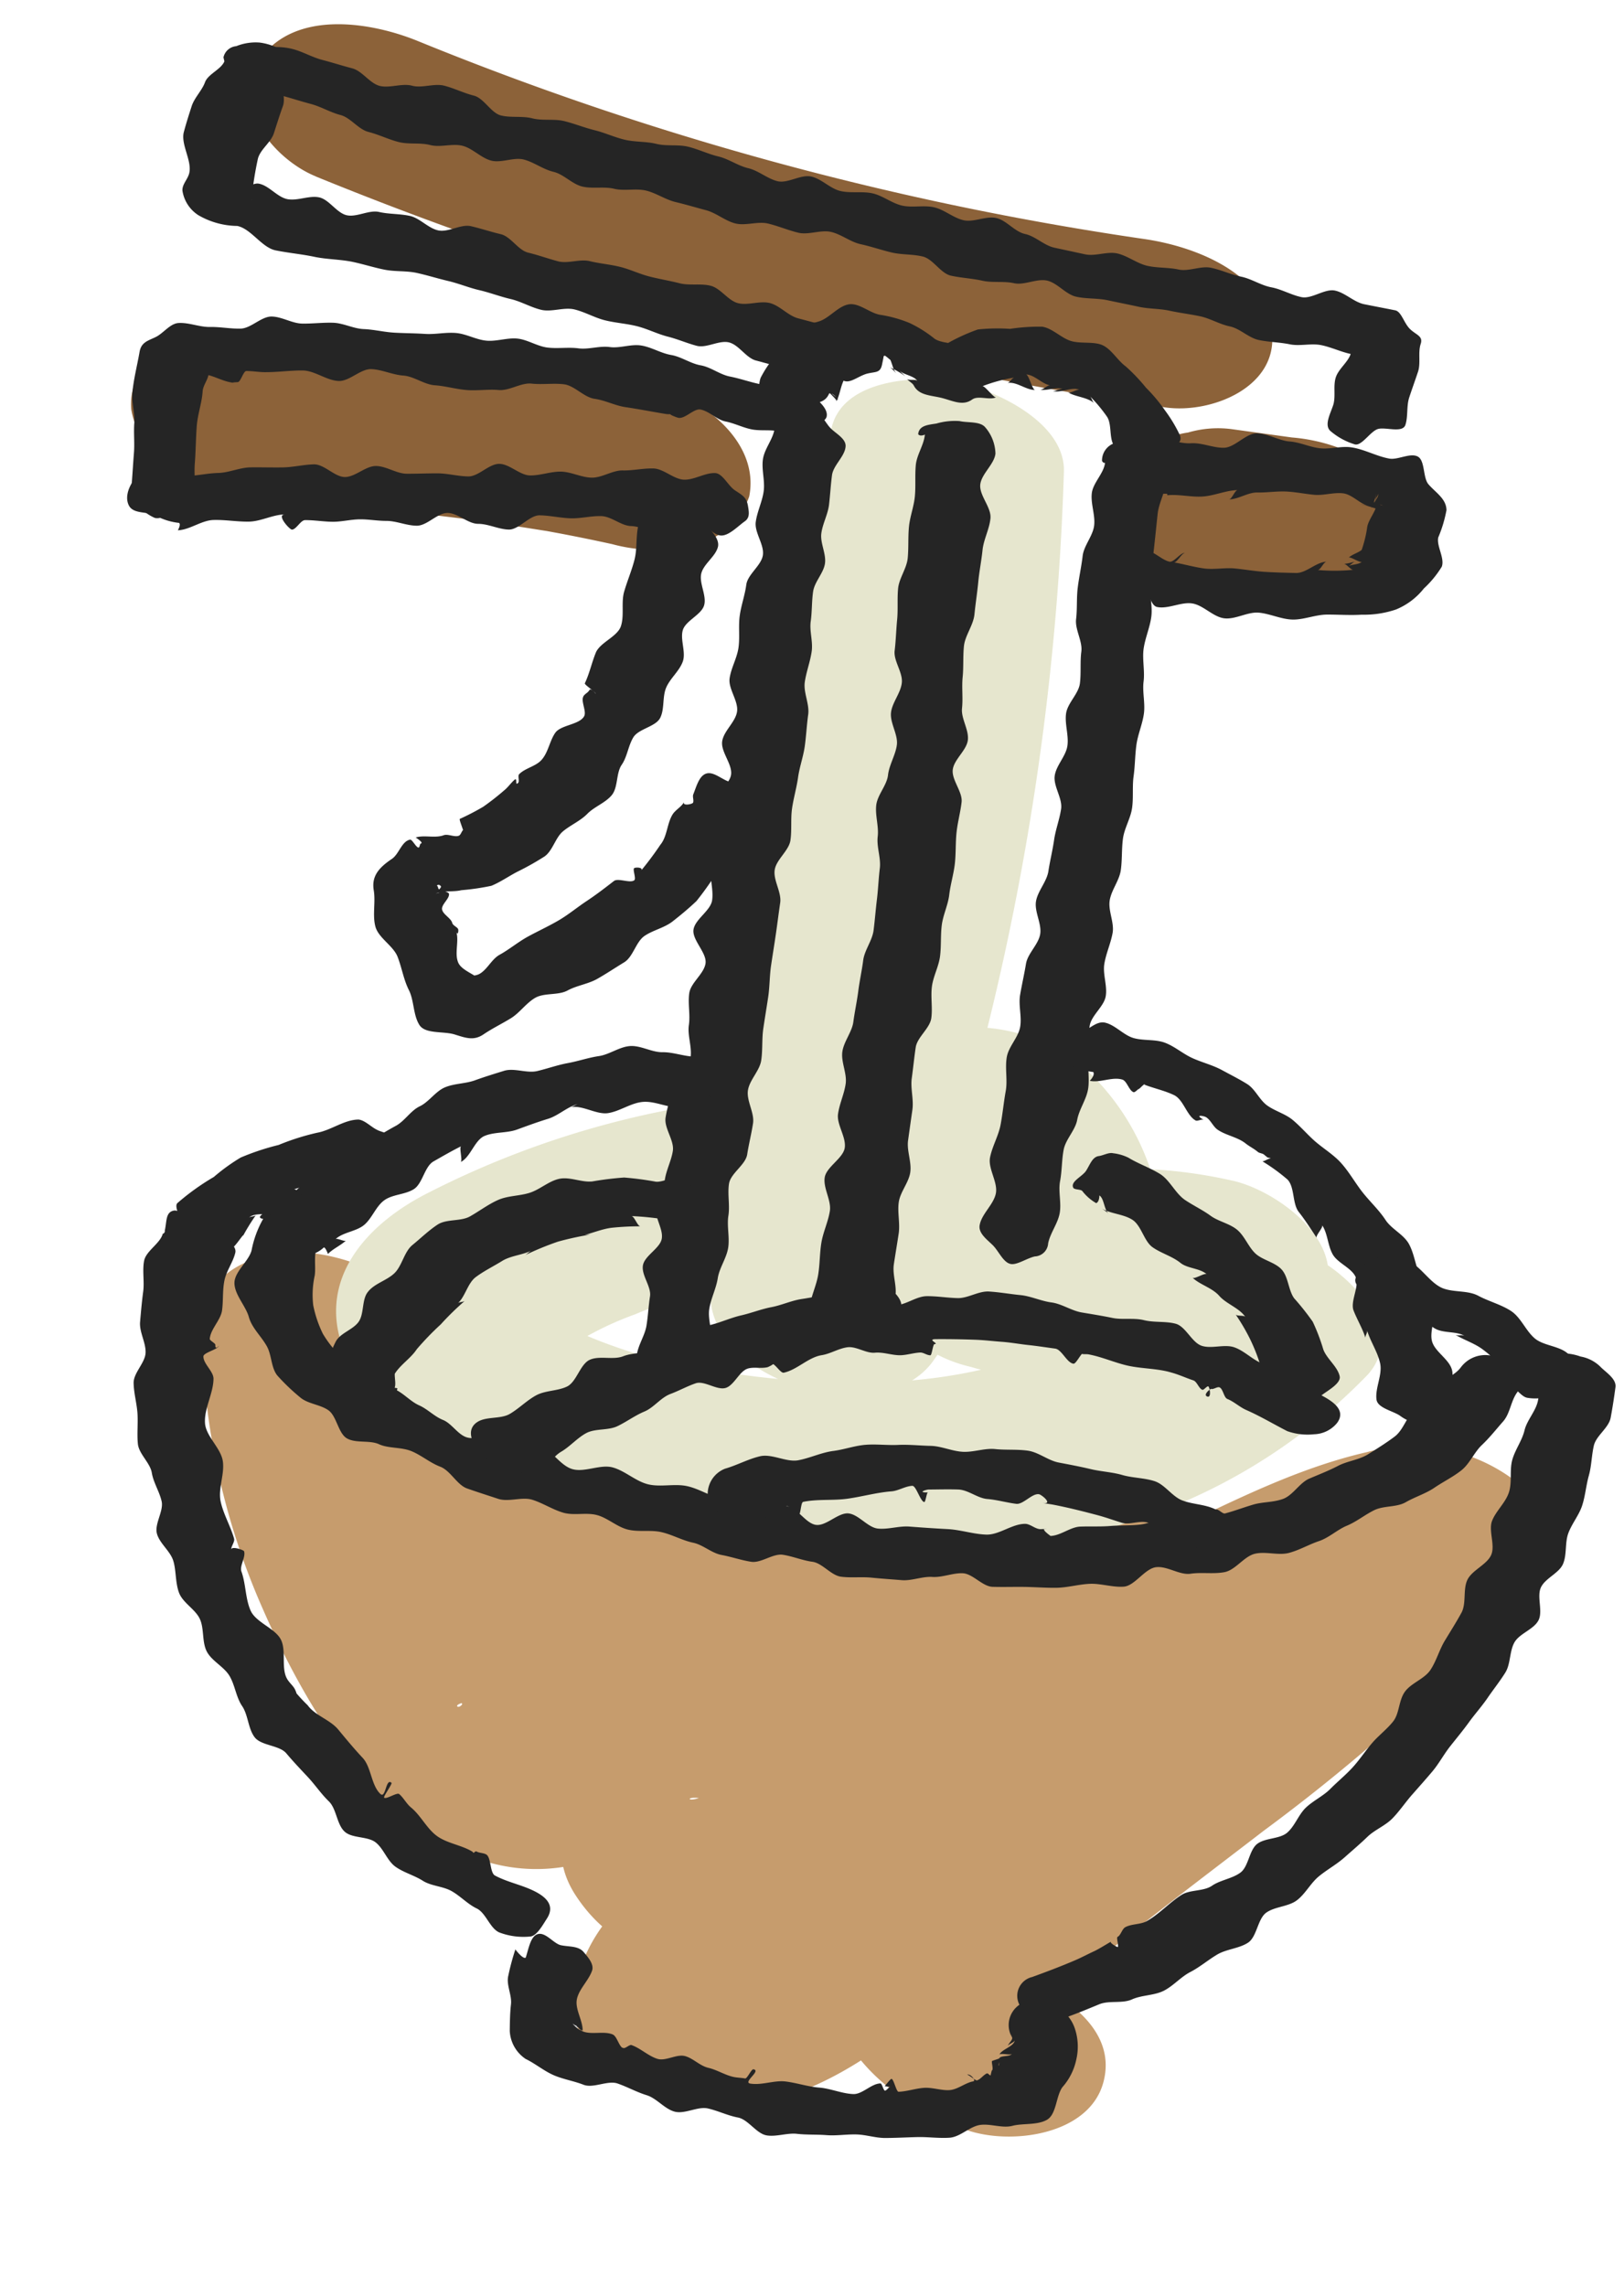 <svg xmlns="http://www.w3.org/2000/svg" width="38.907" height="54.76" viewBox="0 0 38.907 54.76">
  <g id="グループ_6467" data-name="グループ 6467" transform="matrix(0.966, 0.259, -0.259, 0.966, 5.337, -0.316)">
    <path id="パス_10949" data-name="パス 10949" d="M.068,4.918a17.123,17.123,0,0,0,3.14,6.1c1.542,1.931,3.963,4.367,6.57,4.471a4.156,4.156,0,0,0,4.361-5.084,4.59,4.59,0,0,0-1.828-2.8A14.6,14.6,0,0,0,8.7,6.2l.581,3.067a21.127,21.127,0,0,1,6.386-2.253l-3.533-2.4c-1.01,2.182-3.223,3.511-4,5.874-.62,1.885,2.118,2.808,3.532,2.4a14.381,14.381,0,0,0,5.326-2.849,27.509,27.509,0,0,1,3.984-3.119L17.045,4.252a49.257,49.257,0,0,0-3.58,5.457c-.891,1.575-3,4.38-1.257,5.986,2.134,1.963,5.38.613,7.278-.963A30.673,30.673,0,0,0,24.1,10.015L19.142,8.043a37.055,37.055,0,0,1-3.688,4.973c-1.236,1.4-2.872,2.907-2.63,4.958.2,1.652,2.245,2.161,3.635,1.883,3.151-.631,4.894-4.014,6.426-6.546,1.549-2.561,2.844-5.264,4.135-7.962.465-.972-.52-1.881-1.319-2.205a3.809,3.809,0,0,0-3.48.305,17.273,17.273,0,0,0-3.579,3.646c-1.667,2.34,2.321,3.341,3.929,2.671,3.578-1.489,5.908-4.655,9.282-6.439l-4.8-1.9c-1.59,3.284-3.92,6.091-6.109,8.985-1,1.317-2.469,2.886-2.475,4.65-.009,2.406,2.171,3.5,4.268,3.665,1.116.086,2.872-.637,2.872-1.953,0-1.441-1.775-1.868-2.872-1.953L22.5,14.8l1.45.266c.453.139.139.416.272-.091a4.434,4.434,0,0,1,.829-1.447c.881-1.206,1.8-2.381,2.708-3.568a44.7,44.7,0,0,0,4.837-7.5c.47-.97-.523-1.883-1.319-2.205a4.094,4.094,0,0,0-3.48.306c-2.946,1.557-5.136,4.586-8.12,5.828L23.6,9.065A13.265,13.265,0,0,1,26.282,6.21l-4.8-1.9c-1.081,2.258-2.164,4.519-3.4,6.7-.57,1.008-1.175,1.99-1.836,2.941q-.521.749-1.082,1.47a4.264,4.264,0,0,0-.528.655c-.167.347-.542.182.295.015l3.635,1.883c-.167-1.412,1.514-2.584,2.337-3.555a37.066,37.066,0,0,0,3.2-4.4c1.7-2.729-3.47-3.878-4.959-1.972a28.573,28.573,0,0,1-2.588,2.9c-.364.354-.738.7-1.129,1.024-.261.216-.555.411-.808.634-.517.455-.582-.1.8.157l1.267.5-.194-.132.738.861q-.132.668.043.145c.1-.22.2-.439.307-.657q.234-.491.479-.976.574-1.132,1.212-2.229A40.8,40.8,0,0,1,22,6.223c1.686-2.231-2.347-3.489-3.929-2.671A23.318,23.318,0,0,0,13.62,6.7c-.608.519-1.219,1.037-1.871,1.5-.286.2-.761.52-.956.623.039-.021-.292.134-.368.166-.053.022-.61.231-.289.139l3.532,2.4c.747-2.269,2.992-3.7,4-5.873.9-1.94-2.318-2.63-3.532-2.4A29.423,29.423,0,0,0,5.216,6.51C3.7,7.351,4.508,9.1,5.8,9.576c.6.222,1.5.425,1.919.557a1.9,1.9,0,0,1,.429.158c.125.077.045-.03.167.2a1.72,1.72,0,0,1,.211.935c-.009.165-.1.327-.086.465.029.336-.4.188.212-.011L10.1,11.61l-.319-.025,1.45.267c-1.343-.541-2.611-2.167-3.448-3.308A14.229,14.229,0,0,1,5.606,3.88C5.245,2.57,3.16,2.31,2.074,2.516.88,2.743-.3,3.584.068,4.918" transform="translate(7.765 26.245)" fill="#c69c6d"/>
    <path id="パス_10950" data-name="パス 10950" d="M18.8,19.388c-1.937,3.741-6.757,4.815-10.529,5.073a11.822,11.822,0,0,1-2.71-.172q-.48-.224-.119.01a.268.268,0,0,1,.188.322q0,.353.066.123l.221-.249a7.75,7.75,0,0,1,1.1-.927A16.563,16.563,0,0,1,9.651,21.9c.461-.229.935-.432,1.414-.619q.4-.156.8-.3l.326-.107q.829-.239-.36.034L9.8,20.342l.169.107-.738-.861.064.243V18.792c-.112.432-.163.528-.426.625L13.194,21.1A63.365,63.365,0,0,0,11.711,1.415C11.435.23,9.5-.081,8.56.017S5.94.693,6.07,1.934Q6.625,7.22,7.179,12.506q.278,2.642.555,5.285a20.838,20.838,0,0,0,.94,4.982c.707,1.948,4.837,1.954,5.538,0l1.006-2.8c.157-.436.31-.874.469-1.309.274-.746.4-.572-.3-.3l-1.45.267.229-.007-1.449-.266c-.34-.117-.511-.525-.183-.042.132.194.274.362.388.569s.155.45.273.635a.251.251,0,0,1,.048.208q-.076.56.659-.656l1.45-.267L15.11,18.8l2.479,2.938a4.667,4.667,0,0,1,1.221-.742,4.942,4.942,0,0,1,1.16-.315L17.1,18.724a1.762,1.762,0,0,1-.469,1.145c-.891,1.039-.039,2.238,1.03,2.671a3.663,3.663,0,0,0,3.929-.7,5.088,5.088,0,0,0,1.253-3.115c.08-1.326-1.848-2.017-2.872-1.953a11.712,11.712,0,0,0-7.34,2.991,1.452,1.452,0,0,0,0,1.972,3.324,3.324,0,0,0,2.479.967c2.159.08,4.3-1.42,3.754-3.753a5.8,5.8,0,0,0-3.013-3.885,4.193,4.193,0,0,0-5.358,1.719,38.664,38.664,0,0,0-1.817,4.953h5.538a18.844,18.844,0,0,1-.8-4.554L12.88,12.1q-.533-5.083-1.067-10.165l-5.641.519A60.226,60.226,0,0,1,7.451,21.1c-.17,2.013,3.122,2.131,4.321,1.686,1.362-.505,3.168-1.833,3.168-3.479,0-2.631-3.636-2.417-5.316-1.905a21.8,21.8,0,0,0-8.174,4.662C.172,23.217-.627,24.883.637,26.383c1.112,1.322,3.228,1.734,4.852,1.9A26.443,26.443,0,0,0,16.3,26.882a13.654,13.654,0,0,0,8.039-6.456c.642-1.239-1.034-2.217-2.006-2.4A3.244,3.244,0,0,0,18.8,19.388" transform="translate(10.759 4.588)" fill="#e6e6ce"/>
    <path id="パス_10951" data-name="パス 10951" d="M3.633,5.138c1.48-.348,2.973-.634,4.479-.849.738-.106,1.478-.19,2.219-.267.645-.067-.7.054-.052,0l.535-.042q.625-.046,1.25-.075a3.84,3.84,0,0,0,2.031-.572,1.768,1.768,0,0,0,.841-1.381C14.848.622,13.235-.054,12.064,0A55.43,55.43,0,0,0,2.106,1.372a3.124,3.124,0,0,0-1.716.9A1.488,1.488,0,0,0,.1,3.774C.665,5,2.415,5.424,3.633,5.138" transform="translate(0.406 6.574)" fill="#8c6239"/>
    <path id="パス_10952" data-name="パス 10952" d="M3.637,4.018l1.455-.182a2.569,2.569,0,0,0,.976-.35,1.956,1.956,0,0,0,.739-.547,1.146,1.146,0,0,0,.341-.726A1.03,1.03,0,0,0,7.1,1.434L6.808.967a2.646,2.646,0,0,0-1.03-.7L5.093.07a4.226,4.226,0,0,0-1.527,0L2.11.252A2.559,2.559,0,0,0,1.134.6a1.96,1.96,0,0,0-.74.548,1.141,1.141,0,0,0-.34.726A1.03,1.03,0,0,0,.1,2.654l.289.466a2.64,2.64,0,0,0,1.03.7l.686.2a4.226,4.226,0,0,0,1.527,0" transform="translate(23.964 3.725)" fill="#8c6239"/>
    <path id="パス_10953" data-name="パス 10953" d="M2.106,3.811a86.45,86.45,0,0,0,21.084.074c1.1-.13,2.49-1.164,2.006-2.4C24.673.143,22.856-.023,21.663.119A74.352,74.352,0,0,1,3.633.045C2.424-.108.621.077.1,1.409c-.489,1.252.918,2.265,2.006,2.4" transform="translate(1.222 0)" fill="#8c6239"/>
    <path id="パス_11113" data-name="パス 11113" d="M.275,4.495a2.445,2.445,0,0,0-.069.788c0,.276-.272.606-.191.871s.4.449.541.686.4.363.593.56c.176.177.233.477.432.619a4.976,4.976,0,0,0,.652.358c.22.11.508.043.74.126s.372.478.61.538.533-.107.775-.065.534-.075.793-.041.5.154.762.181.5.317.756.337.524.032.785.047.534-.2.794-.19.528.1.794.107.533-.155.8-.154.532.149.8.144.528-.139.794-.149.533.062.8.048c.241-.014.493.126.734.107s.487,0,.727-.026.452-.333.692-.359.486.01.725-.021.515.2.755.168.472-.128.711-.167.478-.087.715-.13.451-.217.688-.264.446-.222.681-.274.538.185.774.129.469-.126.7-.186c.258-.067.527-.115.784-.188s.5-.222.751-.3.55-.056.8-.144S22.847,7.1,23.1,7s.593.043.839-.063.534-.13.775-.247.353-.487.589-.614.559-.1.788-.234.4-.313.614-.455.351-.376.551-.53.347-.363.538-.53.5-.2.68-.38.407-.32.572-.512.368-.368.518-.572.183-.495.316-.711.232-.45.345-.677.051-.52.144-.758c.112-.288.181-.532-.073-.652a1.555,1.555,0,0,0-.807-.033.731.731,0,0,0-.578.453c-.093.24-.355.395-.469.619s-.211.452-.346.665-.13.528-.286.728-.334.39-.507.576-.435.282-.622.454-.389.318-.588.475-.273.488-.483.633-.447.19-.649.313-.4.267-.6.381c-.055.03-.178-.065-.233-.035-.126.068.221.047,0,.156-.1.052-.288-.07-.391-.021-.216.106-.417.234-.637.331s-.409.263-.632.352-.46.139-.687.22-.461.129-.689.2-.4.334-.631.4c.009,0-.275-.1-.161-.131s-.12.039-.111.036c-.119.033-.27-.059-.389-.027-.3.079-.531.418-.83.489s-.624.048-.925.112-.6.123-.907.18c-.243.046-.467.2-.711.241s-.532-.205-.776-.168-.437.435-.683.467-.532-.278-.776-.251-.474.2-.72.225c.116-.011-.084.033-.108.035-.081.007-.179-.2-.26-.2-.146.011-.28.163-.426.173-.308.021-.62-.092-.929-.079s-.609.193-.917.2-.616-.169-.925-.171-.621.3-.929.289-.6-.326-.912-.341-.616.026-.924,0c-.333-.025-.536.288-.82.26-.218-.022-.418-.228-.637-.254s-.422-.155-.638-.189-.408-.166-.623-.213c-.14-.03-.271-.058-.409-.1.107.031-.131.31-.144.305-.081-.028-.182-.014-.263-.044-.31-.116-.406-.415-.658-.581a2.665,2.665,0,0,1-.577-.426,2.786,2.786,0,0,1-.4-.6,2.157,2.157,0,0,1-.15-.7c-.029-.234-.182-.51-.109-.746.12-.386-.137-.51-.486-.565a1.322,1.322,0,0,0-.537.1c-.208.059-.44-.007-.5.193.006.047.087.028.087.028" transform="translate(8.299 23.775)" fill="#252525"/>
    <path id="パス_11114" data-name="パス 11114" d="M.08.659C.113.91-.028,1.184,0,1.436s.183.487.216.738-.025.514.008.765.337.467.37.718-.233.54-.2.792.009.509.041.76.138.493.169.744-.046.516-.015.766.347.468.378.72-.19.532-.159.784.382.464.412.715-.28.543-.249.8.153.491.183.742.156.491.185.743.193.487.222.739-.278.542-.249.793.459.456.488.708-.221.535-.192.787.16.491.189.742.211.487.24.738-.267.539-.239.791.007.509.035.76.346.471.374.723c.025.234-.032.478-.007.711s-.053.478-.027.713.3.441.322.675-.295.5-.27.738.331.437.356.671.077.466.1.7-.068.48-.044.715a.633.633,0,0,0,.278.495,1.1,1.1,0,0,0,.572.071,1.474,1.474,0,0,0,.516-.2c.185-.094.279-.148.258-.357-.026-.252.031-.511.006-.763s-.21-.487-.237-.739.033-.512.006-.764.079-.518.052-.769-.167-.491-.194-.743-.157-.492-.184-.744.266-.538.239-.79-.03-.507-.058-.757-.293-.478-.322-.729.15-.526.121-.778-.12-.5-.149-.747-.053-.5-.082-.756-.1-.5-.129-.749-.054-.5-.084-.756-.065-.5-.094-.753-.3-.474-.331-.725.21-.535.18-.787-.13-.495-.16-.745-.023-.507-.054-.759-.007-.51-.038-.761-.086-.5-.117-.752-.249-.479-.28-.729,0-.51-.032-.762c-.03-.233-.179-.45-.208-.684s-.1-.461-.129-.7.126-.49.1-.723-.24-.444-.271-.676.034-.479,0-.713-.083-.463-.114-.7.171-.5.139-.73C1.817.451,1.531.4,1.367.3S1.054-.006.868,0C.725,0,.534.2.348.291S.078.414.106.62C.121.653.08.659.08.659" transform="translate(15.428 6.138)" fill="#252525"/>
    <path id="パス_11115" data-name="パス 11115" d="M.158.592C.2.837.095,1.109.137,1.354s.13.482.172.727.011.5.053.747.124.483.165.729-.075.517-.034.762.13.482.171.727.1.488.135.733.327.451.365.7S1.059,7,1.1,7.242s.3.458.334.7-.054.512-.017.757-.122.521-.086.767.193.474.229.72.21.472.245.718.091.49.126.736.081.491.115.738-.087.514-.054.76.044.5.077.743.045.5.077.742-.1.514-.069.761.244.47.275.717-.02.5.011.75.335.482.365.738-.309.557-.279.815.3.487.327.743-.025.524,0,.781.1.51.125.768-.03.523,0,.781a.917.917,0,0,0,.446.691c.214.085.514-.233.743-.284.249-.055.406-.075.491-.295.075-.2.348-.317.423-.513.111-.289-.2-.441-.45-.561a1.106,1.106,0,0,0-.675,0c-.277.043-.651-.059-.74.173-.075.2-.091.465-.166.662.281.025.6.007.885.033s.7.214.978.24c-.026-.247.011-.669-.016-.916s-.205-.478-.233-.725-.051-.495-.079-.742-.164-.482-.193-.729.111-.514.081-.761-.217-.475-.248-.721-.061-.494-.091-.74-.179-.478-.21-.725-.072-.491-.1-.738.211-.528.179-.775-.147-.482-.181-.729.033-.506,0-.752-.119-.486-.153-.732.02-.505-.016-.752-.026-.5-.062-.745S3.4,9.856,3.36,9.61s-.036-.5-.073-.743-.368-.448-.405-.693.2-.534.165-.78-.294-.457-.332-.7-.139-.481-.179-.726-.124-.483-.163-.729.089-.539.047-.794-.069-.514-.112-.769-.059-.514-.1-.77.03-.531-.014-.786-.4-.456-.444-.711.2-.562.158-.817a1,1,0,0,0-.409-.55c-.158-.1-.431.016-.623.022a1.577,1.577,0,0,0-.519.2C.161.351-.032.417,0,.623.059.676.158.592.158.592" transform="translate(18.865 5.413)" fill="#252525"/>
    <path id="パス_11116" data-name="パス 11116" d="M.122.617c.039.251-.155.537-.117.788s.217.479.254.729-.114.528-.077.779.047.5.082.755.122.493.158.744.29.471.323.721.13.494.164.744-.165.532-.133.784.2.485.231.736S.866,7.924.9,8.175s.324.471.353.723,0,.509.03.761.034.506.062.758-.123.52-.1.772.274.482.3.733-.169.525-.144.777.033.5.057.756.179.492.2.744-.144.52-.123.772c.023.272.165.532.187.8s.07.541.09.812-.06.55-.041.821.338.522.357.793-.2.56-.178.831c.013.2.259.291.429.388s.345.329.521.323c.154,0,.343-.232.523-.325a.334.334,0,0,0,.225-.385c-.016-.253.1-.514.08-.766s-.171-.495-.19-.747-.094-.5-.112-.752.148-.519.128-.772.082-.514.062-.766-.152-.495-.174-.747-.161-.495-.183-.747.212-.528.188-.779-.208-.488-.233-.74.021-.511,0-.763-.242-.483-.269-.735.1-.52.069-.771S2.9,9.45,2.868,9.2s.052-.514.021-.766-.131-.495-.162-.745-.1-.5-.13-.749.012-.513-.02-.763-.172-.489-.206-.738-.163-.49-.2-.739c-.037-.27.013-.551-.025-.82s-.2-.521-.24-.79-.081-.537-.122-.807-.085-.537-.127-.806.039-.558,0-.825A.627.627,0,0,0,1.409.167,1.1,1.1,0,0,0,.849,0a1.563,1.563,0,0,0-.609.09.44.44,0,0,0-.2.5C.085.644.122.617.122.617" transform="translate(23.244 4.923)" fill="#252525"/>
    <path id="パス_11117" data-name="パス 11117" d="M1.82,7.412c.172-.19.229-.468.4-.641s.286-.419.464-.585.487-.191.675-.351.337-.354.536-.508.29-.425.5-.573c.176-.126.335-.281.514-.4s.535.037.719-.077.213-.482.4-.59c.13-.075.3-.075.436-.147.032-.016.2-.174.074-.107.072-.038.268.167.34.131.289-.147.472-.508.768-.64.194-.086.352-.263.549-.344s.469.03.668-.044.432-.041.633-.108c.143-.048.271-.132.414-.177.077-.024.175.025.253,0,.033-.01-.009-.272.024-.283.125-.038-.217-.063,0-.123.3-.083.612-.161.917-.231.207-.048.423-.078.631-.118s.427-.057.636-.09.425-.056.636-.083c.161-.021.355.254.517.236.068-.007.114-.326.183-.329-.007,0-.158.059-.057.051.057,0,.114-.028.171-.032.311-.024.631.027.943.019.359-.01.724-.123,1.081-.112.185,0,.373.034.558.045.093.006.176.155.268.162.035,0,.08-.119.114-.116s.155.251.039.241.023-.2.041-.2c.057.006.127-.094.185-.088.092.01.163.209.255.22.172.021.335.112.506.138.366.056.719.158,1.081.235a1.454,1.454,0,0,0,.637-.094.739.739,0,0,0,.464-.406c.154-.4-.34-.5-.657-.567-.245-.052-.481-.122-.728-.165s-.48-.146-.729-.179-.483-.181-.733-.2-.514.181-.764.167S15.892,0,15.642,0s-.5.109-.755.114-.5.13-.746.144-.5.041-.746.064-.512-.077-.761-.044-.512-.019-.76.022-.5.062-.748.112S10.681.7,10.44.759s-.491.081-.73.148-.418.323-.655.4-.568-.135-.8-.052-.5.1-.73.187-.459.206-.687.305-.428.269-.652.377-.427.261-.647.377-.415.279-.63.4-.453.213-.663.344-.29.462-.495.6-.487.185-.692.336-.548.126-.747.286-.169.594-.362.761-.48.222-.665.4-.311.408-.49.589-.53.2-.7.388c-.273.3.126.665.444.782a1.089,1.089,0,0,0,.568.061c.212-.03.441.138.585-.021l.132-.01" transform="translate(14.699 25.021)" fill="#252525"/>
    <path id="パス_11118" data-name="パス 11118" d="M1.517,3.257c.158-.094.253-.3.414-.391.066-.037.283.2.35.162.146-.08-.174.065-.026-.011.055-.028-.028-.326.027-.353.314-.158.684-.211,1.008-.349s.635-.324.967-.441c.159-.055.29-.208.451-.258.088-.027.29.323.378.3.03-.009-.006-.237.024-.245-.259.077-.058-.056,0-.071.226-.062.456-.131.685-.184s.5.082.728.04.467-.036.7-.068c.167-.023.3-.345.466-.363.073-.008.426.162.112.182.1-.007.2-.023.3-.03.359-.025.719-.03,1.079-.031.2,0,.4.017.6.025s.412-.178.61-.163c.077.006.393.164.084.13.1.011.207-.053.305-.041.206.023.409.1.613.126s.458.144.665.059c.146-.059.215-.259.267-.422.125-.386-.157-.534-.5-.587-.257-.039-.521.033-.779.006s-.5-.257-.755-.273S9.757.068,9.5.063s-.514.053-.774.06S8.21.15,7.951.169,7.422.055,7.164.086,6.657.21,6.4.251s-.483.212-.738.265-.528,0-.78.062-.508.1-.756.179-.51.113-.755.2-.463.241-.7.339c-.271.11-.5.311-.761.436s-.651.007-.908.144S.52,2.23.27,2.38A.653.653,0,0,0,.212,3.388a1.361,1.361,0,0,0,.694.074,1.243,1.243,0,0,0,.6-.222l.009.016" transform="translate(20.546 28.789)" fill="#252525"/>
    <path id="パス_11119" data-name="パス 11119" d="M1.749,6.621c.018-.134-.113-.3-.087-.432-.011.052,0,.107-.011.158.053-.269.285-.5.371-.764a6.888,6.888,0,0,1,.4-.722,6.8,6.8,0,0,1,.415-.7c-.03.047-.118.057-.147.1.128-.206.1-.523.251-.715s.344-.359.509-.535.427-.26.61-.42c-.045.04-.07.1-.115.143a7.292,7.292,0,0,1,.673-.514,7.1,7.1,0,0,1,.751-.385c-.058.03-.129.039-.187.069.2-.107.383-.255.6-.342a6.664,6.664,0,0,1,.654-.211c-.069.02-.206-.2-.274-.18a7.059,7.059,0,0,1,.756-.126.639.639,0,0,0,.443-.2c.1-.118.422-.3.353-.448a1.042,1.042,0,0,0-.593-.4c-.2-.062-.422.2-.609.227a7.346,7.346,0,0,0-.758.1,7.549,7.549,0,0,0-.71.287c-.241.094-.55.027-.78.144s-.382.368-.6.508-.487.2-.688.363S2.613,2,2.43,2.179s-.529.2-.7.392-.307.423-.455.628-.11.537-.237.756-.4.365-.5.6c-.1.214.047.522-.028.745S.149,5.681.1,5.911s-.064.473-.1.706a.655.655,0,0,0,.278.468,1.44,1.44,0,0,0,.648.325,1.43,1.43,0,0,0,.688-.263c.045-.039.1-.094.147-.133.075-.085.054-.287.057-.4,0-.016-.071,0-.071,0" transform="translate(10.918 24.736)" fill="#252525"/>
    <path id="パス_11120" data-name="パス 11120" d="M.68,1.075c.133.037.2.318.331.356-.068-.02-.134-.052-.2-.071.246.071.538-.006.783.072s.4.422.637.51.51.086.745.19c.2.088.484,0,.677.1-.058-.03-.252.2-.31.167.228.12.52.112.734.255s.541.156.734.326c-.045-.039-.2.043-.243,0a4.9,4.9,0,0,1,.475.466,4.377,4.377,0,0,1,.4.533c-.029-.047-.225.009-.254-.038.065.105.186.165.242.275.085.167.372.085.546.155.194.079.4.256.6.21a.852.852,0,0,0,.5-.281c.094-.126.363-.378.285-.532-.107-.212-.411-.326-.546-.521A4.707,4.707,0,0,0,6.4,2.672a6.142,6.142,0,0,0-.577-.428c-.184-.152-.264-.455-.463-.585s-.5-.1-.706-.208-.36-.34-.575-.438-.483-.075-.7-.159S2.918.725,2.7.651C2.428.561,2.218.281,1.948.2S1.387.1,1.116.02A1.117,1.117,0,0,0,.739.012C.628.015.527.122.424.166.278.225.272.422.22.584s-.306.35-.19.476c.045.04.187-.019.232.021a1.133,1.133,0,0,0,.392.191c.07-.054.025-.2.025-.2" transform="translate(27.1 21.452)" fill="#252525"/>
    <path id="パス_11121" data-name="パス 11121" d="M2.2,6.374c-.054-.29-.18-.567-.234-.857s-.13-.577-.185-.867S1.756,4.077,1.7,3.8c-.026-.139.053-.3.031-.437-.007-.04.065-.063.05-.1-.034.139-.3.047-.417.1.039-.012.138.068.176.057.264-.082.592.057.858-.016-.189.053.032-.023.058-.03.066-.019.062-.291.128-.31.156-.043.321-.053.477-.1.278-.075.547-.191.827-.263s.615.086.9.019c.249-.059.429-.42.679-.476s.527,0,.778-.049.538.078.79.029.512-.041.764-.087.491-.155.745-.2.468-.313.721-.352.5-.149.752-.185.542.178.8.146.519.032.773,0c.321-.036.641-.059.962-.09.068-.007.134-.034.2-.04-.231.02.079.054.121.05.162-.013.3-.316.459-.329.215-.016.441.135.656.121s.433.034.647.021.424-.112.64-.122a1.169,1.169,0,0,0,.585-.249c.124-.086.446-.228.435-.394-.014-.2-.316-.321-.486-.418a.963.963,0,0,0-.534-.1c-.246.011-.483.171-.729.185s-.493-.007-.738.01-.5-.1-.746-.078-.5-.079-.747-.056-.5-.059-.749-.034-.474.2-.72.231-.473.192-.716.224-.476.139-.721.174S8.9.593,8.659.631s-.466.2-.709.241S7.446.839,7.2.883s-.468.165-.71.213-.478.112-.719.162-.491.053-.73.107-.508-.013-.747.043-.47.151-.709.211-.518-.035-.756.028-.4.4-.637.47-.486.085-.722.153-.506.025-.742.1c-.2.06-.291.33-.449.468s-.305.208-.282.45c.03.329.03.674.09,1,.043.232.185.446.23.679s.133.455.176.688.091.464.135.7c.034.185.007.285.167.4a1.147,1.147,0,0,0,.585.275c.208-.007.321-.263.491-.391.118-.089.335-.061.3-.227-.011-.022.017-.024.017-.024" transform="translate(0.343 5.68)" fill="#252525"/>
    <path id="パス_11122" data-name="パス 11122" d="M1.394,4.657c.273-.083.483-.375.757-.458s.565-.105.84-.185.508-.313.784-.388c-.212.057.2.322.254.308.1-.029.141-.267.242-.3.221-.062.455-.08.677-.141.2-.057.389-.163.591-.219s.414-.072.615-.126c.236-.065.5-.016.74-.079s.395-.423.632-.486.539.125.776.062.506,0,.743-.057.389-.461.626-.521S10.16,2,10.4,1.945s.459-.184.7-.242.519.1.753.045.5.028.735-.027.382-.482.615-.537.557.277.792.224c.185-.042.333-.322.459-.473.1-.118.045-.236-.023-.385-.086-.185-.192-.205-.391-.272S13.653-.037,13.471,0c-.24.055-.439.29-.679.346s-.536-.126-.775-.07-.465.179-.7.236-.434.3-.674.36-.51-.008-.748.051-.453.22-.692.28-.545-.139-.784-.077-.4.422-.638.483-.495.057-.733.12-.473.138-.711.2-.524-.052-.762.013-.407.381-.644.446-.56-.171-.8-.1-.458.194-.695.262-.5.13-.749.2-.464.256-.711.329-.48.2-.728.273-.562-.075-.809,0c-.328.1-.594.751-.329,1.038.153.164.438.03.645.057a1.511,1.511,0,0,0,.619.032c.06.015.022.173.022.173" transform="translate(0.938 8.196)" fill="#252525"/>
    <path id="パス_11123" data-name="パス 11123" d="M1.433,2.451c.263-.1.562-.1.829-.191s.5-.288.771-.366c-.069.019-.077.25-.145.27.219-.062.392-.281.613-.336s.433-.15.656-.2.452-.061.677-.1.435-.183.66-.213.476.157.7.135c-.076.007-.153,0-.23.008a4.609,4.609,0,0,1,.671.033c-.076-.007-.149-.14-.225-.147a.673.673,0,0,1,.128.015c-.069-.021-.147.006-.216-.014a.43.43,0,0,1,.065.038c-.058-.03.012-.323-.045-.354.034.019-.094.307-.064.332-.045-.039.011-.215-.034-.254.039.036.01.139.038.183-.029-.047.046-.144.017-.191.061.1-.082.277-.057.392-.011-.052.1-.13.091-.182.04.2-.083.417-.077.622a2.858,2.858,0,0,1,.011.632c.01-.052.039-.1.05-.153-.033.159-.211.221-.3.361.029-.047.3.057.333.01-.057.09-.205.116-.285.186.044-.04.071-.1.116-.144a1.286,1.286,0,0,1-.239.123c.057-.03.2.1.261.074a4.483,4.483,0,0,1-.823.226c.069-.02.084-.226.153-.246-.234.066-.4.392-.636.45s-.478.116-.716.165-.487.07-.727.11-.474.16-.715.191-.493.025-.736.047c.076-.007.129-.282.205-.29-.109.01-.2.29-.306.3-.214.016-.5-.2-.68-.076a.666.666,0,0,0-.219.5c.013.2.267.183.436.284s.285.432.459.418c.269-.02.518-.271.786-.3s.567.184.834.145.5-.3.764-.345.553.014.816-.048.506-.258.775-.331.537-.124.8-.212a2.376,2.376,0,0,0,.762-.333,1.645,1.645,0,0,0,.515-.66A2.431,2.431,0,0,0,8.229,2.4c.019-.216-.25-.44-.263-.652a3.146,3.146,0,0,0,.021-.684C7.913.8,7.633.728,7.41.577,7.236.459,7.186.04,6.985,0s-.439.211-.643.225C6.032.251,5.713.164,5.4.2c-.246.027-.477.178-.722.216S4.177.4,3.933.447,3.383.4,3.127.461,2.705.927,2.452,1s-.539.016-.789.1-.546.03-.793.121C.756,1.257.663,1.359.55,1.4c-.156.061-.478.168-.542.331s.245.3.354.421a.729.729,0,0,0,.468.28,1.114,1.114,0,0,0,.591-.015s.014.03.014.03" transform="translate(23.573 3.454)" fill="#252525"/>
    <path id="パス_11124" data-name="パス 11124" d="M1.933,2.959c.006-.04-.322-.139-.314-.179-.011.052.293.172.282.224.048-.239-.024-.491.1-.7-.029.047-.16.029-.189.075.109-.171.4-.193.547-.328-.044.039-.258-.115-.3-.075A2.418,2.418,0,0,1,2.5,1.714c-.058.03.024.336-.034.368.108-.056.093-.413.209-.447-.068.02-.1.152-.168.171.12-.034.233-.212.358-.223-.076.007-.143.04-.219.048.114-.009.238.1.352.11-.076-.007-.142-.1-.218-.107.135.013.217.312.346.349-.068-.02-.129-.08-.2-.1a2.115,2.115,0,0,1,.409.112L3.162,1.9c.137.075.369.027.487.13-.045-.039-.212.053-.257.013.054.049.148.06.2.114.185.206.473.114.743.114s.523.058.695-.153c.112-.137.407-.084.539-.2-.045.039-.342-.208-.387-.169a3.744,3.744,0,0,1,.688-.4c-.058.03-.072.141-.13.171.2-.1.477.049.688-.013-.069.02-.242-.323-.311-.3.191-.054.436.123.634.1-.076.007-.141.158-.217.165.185-.016.353-.174.538-.158-.076-.007-.167.114-.243.107.2.02.442-.24.631-.187-.069-.02-.19.144-.258.124.209.062.48-.01.674.09-.058-.03-.089-.109-.147-.139a3.682,3.682,0,0,1,.658.487l-.133-.118c.154.139.172.417.3.582a.982.982,0,0,0,.528.3,1.335,1.335,0,0,0,.7-.047c.156-.07.143-.295.2-.468s.179-.25.073-.391a3.453,3.453,0,0,0-.505-.486,3.83,3.83,0,0,0-.571-.4A4.309,4.309,0,0,0,8.377.4C8.158.317,7.962.11,7.733.058s-.526.1-.775.094S6.442-.03,6.195,0a4.636,4.636,0,0,0-.727.249,4.562,4.562,0,0,0-.74.213,4.486,4.486,0,0,0-.621.512,3.286,3.286,0,0,0-.471.572c.248,0,.446.173.694.173s.57-.12.819-.12a3.519,3.519,0,0,0-.58-.6c-.208-.131-.548.025-.783-.052A3,3,0,0,0,3.108.737,3.092,3.092,0,0,0,2.39.728C2.145.762,1.829.585,1.6.676s-.359.4-.555.554-.517.2-.665.4c-.135.185-.082.479-.163.679A2.591,2.591,0,0,0,0,2.931a.689.689,0,0,0,.193.52c.164.114.477-.121.675-.128a.876.876,0,0,0,.468-.093c.163-.093.318-.149.346-.361.075-.063.248.089.248.089" transform="translate(14.87 2.781)" fill="#252525"/>
    <path id="パス_11125" data-name="パス 11125" d="M.5.658c-.027.211-.3.394-.319.605s-.149.422-.16.634S0,2.331,0,2.544c0,.306.367.609.38.915.007.154-.1.31-.047.455a.85.85,0,0,0,.514.464,1.89,1.89,0,0,0,.971.009c.338-.022.7.348,1.04.327.312-.019.621-.074.934-.091s.621-.105.933-.121c.258-.013.517,0,.775-.017s.511-.114.77-.125.516,0,.775-.008.517.028.775.019.517.02.775.011.518.067.776.06.51-.209.769-.215.518.067.775.062.515-.058.774-.062.517.053.775.05.487.034.73.033.485-.278.729-.279.487.252.731.252l.729,0c.243,0,.488-.248.731-.246s.486.169.729.171c.157,0,.3-.223.478-.318s.29-.089.276-.3-.007-.414-.176-.508a1.247,1.247,0,0,0-.578-.051c-.247,0-.493.016-.739.014s-.493,0-.739,0-.493-.178-.739-.178-.492.194-.738.2-.495-.235-.741-.233-.492.132-.738.135-.493.028-.739.031-.494-.046-.74-.041-.492.05-.738.056-.488.2-.734.2S8.96,3.194,8.714,3.2s-.5-.265-.748-.257-.494-.009-.74,0-.482.287-.729.3-.5-.17-.747-.159-.49.091-.736.1-.48.263-.726.276-.507-.256-.753-.242-.48.223-.726.238-.506-.2-.752-.181c-.149.009-.286.229-.435.234-.072,0-.244-.023-.015.02.109.021.211-.012.294.066.028.02.089.076.086.109A8.452,8.452,0,0,1,1.879,2.7c0-.231.2-.453.212-.683s.02-.453.04-.683-.2-.483-.168-.711C1.983.465,2.018.173,1.9.093A1.377,1.377,0,0,0,1.2.005a1.241,1.241,0,0,0-.52.229A.343.343,0,0,0,.454.573L.5.658" transform="translate(0 1.056)" fill="#252525"/>
    <path id="パス_11126" data-name="パス 11126" d="M.76,2.022c.252,0,.5.014.754.013s.5.074.755.072.5.221.756.218.5.048.755.046.5-.124.754-.126.5-.18.752-.183.505.168.757.165S6.543,2,6.794,2s.5.107.756.1.506.168.758.162.5-.14.752-.146.5-.15.751-.156.505.089.756.082.5,0,.755,0,.51.13.762.124.5-.193.752-.2.507.031.759.024.5-.212.752-.221.51.112.762.1.505.006.758,0,.5-.094.755-.1.517.279.769.268.5-.067.756-.078.5-.128.752-.139.495-.254.747-.265.515.2.767.192.5-.1.754-.113.5-.03.757-.042.493-.088.742-.1.5-.048.744-.061.5.064.75.05.506.149.755.135.494-.078.743-.093.488-.162.737-.176.5.036.749.021.518-.064.766-.08c-.287-.2-.59-.274-.877-.469-.012.217.107.329.094.546s-.19.424-.2.641.124.441.112.658-.088.514.093.611a1.618,1.618,0,0,0,.651.16c.176,0,.281-.414.45-.505s.59-.049.6-.262-.094-.44-.082-.656.031-.433.044-.65-.123-.442-.111-.659c.011-.2-.155-.178-.336-.277s-.309-.353-.463-.343c-.251.016-.5.035-.753.051S26.62-.014,26.369,0s-.483.345-.734.359S25.128.3,24.877.319,24.369.246,24.118.26s-.505-.032-.756-.019-.491.23-.743.242-.5.1-.75.108-.51-.108-.761-.1-.494.208-.745.22L19.61.748C19.358.76,19.1.6,18.848.613s-.512-.2-.763-.191-.493.244-.745.254S16.83.55,16.577.56s-.5.15-.752.159-.51-.112-.762-.1-.5.137-.753.145S13.8.6,13.546.61s-.5.309-.748.317S12.288.8,12.035.808s-.508-.093-.761-.086-.506-.043-.759-.038-.5.126-.755.131-.5.092-.756.1S8.5.877,8.245.882,7.74.855,7.487.86s-.5.13-.756.134-.5.124-.745.128-.5-.295-.751-.291-.5-.049-.747-.046-.495.2-.743.2-.5.2-.745.205S2.5.952,2.253.954s-.5-.011-.746-.009S1.009.876.76.877a1.547,1.547,0,0,0-.625.139c-.176.094-.13.377-.13.586s.024.362.2.457.278.016.442.016A.149.149,0,0,1,.76,2.022" transform="translate(1.248 0.129)" fill="#252525"/>
    <path id="パス_11127" data-name="パス 11127" d="M3.926.633c.01.269.119.536.123.806s-.036.539-.041.809.155.548.139.817-.385.505-.417.774-.016.514-.063.771c-.007.038.322.14.315.178,0-.011-.153-.116-.168-.047s-.089.118-.1.184c-.03.132.176.327.14.457-.062.226-.487.34-.565.56s-.041.479-.14.692c-.089.2-.332.3-.438.487-.028.048.058.161.03.208-.062.107-.041-.146-.107-.043s-.1.208-.171.305a6.178,6.178,0,0,1-.381.506,5.887,5.887,0,0,1-.466.426c-.022.021.183.268.164.29,0,0,.053-.117-.007-.067-.042.035-.031.137-.074.171-.085.068-.266.021-.355.084-.179.128-.449.109-.634.226,0,0,.231.073.155.109-.021.01,0,.1-.026.105-.049.025-.2-.153-.246-.129-.185.091-.165.4-.3.557-.249.286-.369.529-.225.843.117.256.121.584.263.828s.532.331.7.56.281.491.468.7.253.554.461.743c.193.176.595-.011.872,0s.482.034.668-.181c.164-.19.359-.359.532-.541s.262-.452.441-.628.516-.193.7-.368.435-.276.614-.452.347-.369.521-.551.144-.549.308-.738.408-.308.559-.509.292-.4.426-.619a7.469,7.469,0,0,0,.265-.7,5.427,5.427,0,0,0,.261-.561,5.548,5.548,0,0,0,.246-.578A5.452,5.452,0,0,0,8.514,6.5a.568.568,0,0,0-.221-.452c-.165-.115-.436-.06-.634-.054s-.452-.145-.613-.054-.156.357-.181.569c-.007.06.055.133.046.192-.007.042-.235.153-.211.037-.029.134-.151.234-.19.365-.073.245.014.542-.094.775a7.716,7.716,0,0,1-.291.729c.063-.107-.144-.063-.171-.023s.113.224.08.274c-.074.107-.39.043-.468.147-.165.218-.326.428-.507.633s-.336.427-.528.621-.4.367-.6.556-.357.418-.553.606c-.154.148-.192.414-.343.564s-.493.116-.639.271-.127.363-.267.525c.249,0,.432.019.679.019s.462.01.71.01c-.177-.162-.176-.443-.338-.619s-.568-.147-.713-.337-.107-.5-.235-.7c.061.094.055-.025.03-.067s-.145-.054-.175-.107c-.06-.107-.264-.139-.319-.248s.108-.3.062-.407c-.025-.054-.255-.009-.282-.061s-.047-.057-.048-.04c0-.074.117-.041.1,0a.187.187,0,0,1-.07.107c.017-.015.134,0,.033.048s.046-.03.077-.045c.144-.071.314-.094.454-.171a5.7,5.7,0,0,0,.666-.287c.185-.14.346-.334.519-.491a6.6,6.6,0,0,0,.525-.513c.158-.181.138-.506.275-.7s.339-.35.456-.558.352-.367.45-.585-.04-.535.04-.76.032-.481.1-.711.451-.381.5-.615-.084-.5-.049-.739.2-.46.222-.7-.2-.492-.194-.731.336-.469.339-.709-.258-.478-.263-.717S5.908.863,5.9.624C5.891.42,5.6.263,5.432.165a1.13,1.13,0,0,0-.559-.13c-.159,0-.45-.085-.627.007a.677.677,0,0,0-.354.545c-.015.04.034.047.034.047" transform="translate(9.031 9.258)" fill="#252525"/>
    <path id="パス_11128" data-name="パス 11128" d="M1.756,6.961c.089-.158.24-.272.336-.425-.029.046-.224-.011-.253.036.131-.211.432-.305.575-.508s.156-.5.312-.694.453-.261.619-.446.105-.587.281-.761.359-.358.545-.522c-.045.039.131.329.086.369.2-.172.186-.592.391-.752s.5-.2.716-.352.426-.3.648-.439.376-.408.606-.529c-.058.031-.1.093-.158.124.254-.134.646.016.907-.1s.463-.376.733-.474.592-.016.868-.1c-.068.02-.161-.043-.23-.023.235-.067.411-.384.649-.437.185-.042.532.153.657,0,.1-.118-.022-.35-.09-.5A.679.679,0,0,0,9.577.018c-.2-.066-.391.064-.574.105-.249.056-.515.025-.76.094S7.7.192,7.458.275,7.032.6,6.8.7s-.446.246-.676.355-.436.254-.661.375-.551.063-.768.2-.414.26-.614.4-.461.2-.653.351-.278.435-.462.592-.257.434-.432.6-.338.337-.5.514-.4.284-.559.469c-.181.214-.36.428-.527.654s-.312.464-.464.7-.3.473-.436.717a.432.432,0,0,0,.053.45c.118.142.322.409.5.436.217.034.426-.285.63-.377a.687.687,0,0,0,.389-.3c.034-.026.143.132.143.132" transform="translate(8.537 21.706)" fill="#252525"/>
    <path id="パス_11129" data-name="パス 11129" d="M1.009,1.44c.249-.011.492-.237.742-.23.118,0,.224.213.341.222.061,0,.159-.267.218-.256,0,0-.267.144-.132.159.034,0,.086-.149.121-.144.244.026.5.011.747.057s.417.391.655.453c.054.014.136-.079.19-.065-.276-.069-.024-.094.036-.075.126.039.22.175.345.218.229.08.5.046.727.142.108.048.231.07.337.121.05.024.124,0,.173.03.025.012.053.023.077.035s.071-.007.1.007c-.034-.018-.158.133-.191.116A4.409,4.409,0,0,1,6.2,2.5c.216.137.254.526.459.679s.382.318.574.487c-.045-.039.094-.288.048-.327.182.161.255.436.425.609s.513.194.669.379.021.6.164.794.317.357.446.562c-.03-.046.017-.14-.011-.187.148.239.379.432.506.681s.034.6.139.857c.076.189.432.162.635.227a1.093,1.093,0,0,0,.564.068c.315-.071.631-.215.471-.61-.1-.244.023-.587-.1-.825s-.508-.32-.643-.546-.044-.6-.2-.811-.318-.429-.486-.633-.272-.479-.455-.669S8.907,3,8.709,2.82c-.218-.193-.478-.327-.707-.5s-.432-.385-.675-.541S6.8,1.55,6.542,1.415c-.205-.108-.394-.236-.6-.33S5.484.992,5.268.911s-.379-.306-.6-.373S4.221.426,4,.372C3.751.313,3.5.32,3.247.279S2.762.117,2.511.093,2,.185,1.752.179,1.247-.011,1,0C.786.01.667.27.49.394.366.48-.01.508,0,.674c.013.2.257.386.427.484a1.21,1.21,0,0,0,.608.057c.067.066-.026.225-.026.225" transform="translate(25.838 18.493)" fill="#252525"/>
    <path id="パス_11130" data-name="パス 11130" d="M.265.618c0,.243-.281.5-.264.741s.139.479.17.72.074.482.116.72.263.44.318.676-.155.542-.089.775.2.452.278.681.114.482.2.706.4.359.5.579.295.389.405.6-.03.567.091.776.412.318.543.521.184.5.336.711.481.279.645.478.187.52.363.71.489.241.675.422.283.45.479.619.277.484.482.643.622.029.834.177.425.278.645.415.41.306.637.432.327.492.56.606c.217.107.555-.043.779.054s.38.354.608.439.486.082.718.155.5,0,.736.062.447.2.685.245.428.377.668.414a1.622,1.622,0,0,0,.751-.1c.145-.059.214-.354.267-.516.125-.388-.207-.519-.551-.573-.3-.047-.621-.03-.916-.1-.139-.031-.2-.4-.336-.434-.078-.02-.167.012-.244-.009-.048-.013-.166.257-.062.251.068.02.088-.172.02-.193-.017,0-.031-.021-.048-.027-.29-.087-.63-.034-.914-.141s-.5-.372-.78-.5c-.13-.058-.23-.176-.358-.238-.065-.031-.263.208-.327.176-.031-.016.109-.372.078-.388-.166-.085-.028.413-.19.324-.266-.144-.375-.564-.633-.724S7.651,11.178,7.4,11s-.624-.18-.857-.372a4.15,4.15,0,0,1-.379-.238c.117.12,0-.044-.038-.075-.066-.06-.152-.1-.216-.163-.22-.208-.192-.66-.4-.883s-.683-.236-.878-.481-.272-.584-.45-.841c-.085-.121.014-.363-.066-.487-.021-.033-.371-.049-.3.059-.044-.071.033-.216-.009-.288-.161-.271-.4-.5-.543-.78s-.072-.656-.2-.947-.543-.466-.646-.764c-.115-.333.009-.743-.08-1.083-.045-.171-.333-.284-.372-.455-.02-.091.307-.254.289-.345,0,.025-.06.127-.082.01-.008-.046-.161-.065-.169-.111-.041-.234.138-.5.108-.734s-.114-.46-.13-.7.084-.472.079-.71c0-.2-.376-.285-.55-.382S1.179.221,1.01.226.545-.075.369.017.287.319.291.53A.065.065,0,0,1,.265.618" transform="translate(6.082 28.605)" fill="#252525"/>
    <path id="パス_11131" data-name="パス 11131" d="M.01,2.058a5.765,5.765,0,0,0,0,.663c.009.215.206.418.238.631s.085.418.138.627a.855.855,0,0,0,.542.549c.247.047.49.161.738.2s.513.01.762.038.528-.258.779-.24.494.081.745.09.5.208.751.207.5-.27.747-.28.5.042.752.023.531.263.781.235c.235-.026.455-.189.688-.224s.461-.11.692-.153.451-.144.681-.2.477-.037.7-.1c.244-.066.487-.147.733-.219s.5-.1.746-.184.395-.385.628-.485.534-.055.755-.181.578-.166.763-.356.057-.6.153-.849a1.445,1.445,0,0,0,.149-.731A1.363,1.363,0,0,0,13.434.4a.921.921,0,0,0-.47-.35,1.419,1.419,0,0,0-.723,0,.588.588,0,0,0-.249.9c.014.018.094.112.031.03s.021.016.03.038c.026.062-.06.158-.046.225-.011-.052.132-.132.121-.184.025.153-.24.281-.268.432.01-.052.275-.048.286-.1-.019.083-.231.1-.263.177-.016.039.062.163.022.181.014-.022-.021-.163-.007-.186-.016.023-.149.1-.166.12s.087.18.057.213c-.013.014.007.175-.012.174.072-.062.065-.077.025-.044-.018.016-.094-.041-.112-.026-.074.057-.109.176-.189.225-.029.017-.244-.093-.263-.066.048-.065.264.073.182.112-.171.08-.3.276-.481.344s-.423.044-.615.11-.371.189-.565.249c-.051.016-.194-.27-.244-.254-.027.008-.1.192-.112.213.034-.01.1-.012.135-.022-.034.01-.064.112-.1.121s-.114-.148-.149-.139c-.206.056-.351.364-.559.414-.267.062-.562.012-.83.062s-.551.03-.82.068-.524.239-.8.267c-.193.021.177-.365-.016-.35-.053,0-.086.26-.139.264-.089.007-.177.03-.267.036-.212.013-.432-.061-.646-.054s-.409-.126-.615-.127-.414.242-.619.235c-.231-.008-.459-.141-.689-.158-.053,0-.117.123-.171.119s-.254-.025.007.011c-.123-.017-.219-.246-.342-.26-.23-.026-.488.149-.717.114s-.313-.188-.54-.231c.2.136.318.094.518.231-.022-.089-.149-.021-.168-.112.011.052.194.068.2.121-.048-.246-.319-.466-.334-.715s.155-.5.174-.755c.012-.165-.188-.294-.311-.379-.165-.115-.379-.023-.578-.016-.177,0-.423-.208-.588-.117S.315,1.971.3,2.184c-.053.06-.29-.126-.29-.126" transform="translate(18.935 41.536)" fill="#252525"/>
    <path id="パス_11132" data-name="パス 11132" d="M8.187.515c.033.256.163.5.184.76s-.133.523-.126.78-.1.51-.1.767.14.516.123.774-.183.5-.212.752.231.549.19.8-.342.462-.394.714.126.555.065.806-.139.5-.211.748-.069.523-.152.768-.363.419-.455.66.009.534-.086.757-.257.427-.36.646-.183.459-.295.675-.259.419-.38.631-.322.378-.45.586-.141.493-.277.695-.485.256-.629.453-.055.573-.207.764-.417.294-.576.48-.482.221-.647.4c-.235.257-.395.579-.642.823-.125.121-.331.153-.458.272-.068.063-.053.214-.122.276-.025.024.094.209.068.232-.008.008-.23-.047-.187-.084-.053.047-.226.238-.334.328-.134.111-.26.232-.4.34-.283.222-.576.433-.871.639a.463.463,0,0,0-.016.809c.173.111.391.346.609.349s.343-.365.515-.486c.21-.147.407-.3.611-.456s.529-.153.728-.316.487-.225.679-.395.31-.427.5-.6.337-.39.516-.573.465-.272.637-.463.074-.615.238-.811.474-.272.631-.475.21-.481.359-.689.337-.386.478-.6.274-.405.4-.615.345-.368.465-.582.2-.453.308-.671.22-.44.324-.662.159-.466.256-.692.2-.448.287-.677.2-.449.281-.681.181-.458.252-.693-.039-.518.024-.756.365-.416.418-.656-.191-.537-.147-.779.332-.439.366-.681-.092-.5-.068-.746.135-.478.148-.722-.034-.489-.031-.733-.062-.484-.07-.728.235-.5.216-.747-.047-.493-.078-.736C10.055.289,9.761.208,9.6.11A.9.9,0,0,0,9.083,0a1.289,1.289,0,0,0-.554.075C8.342.17,8.046.3,8.072.507c0,.016.115.007.115.007" transform="translate(30.829 23.268)" fill="#252525"/>
    <path id="パス_11133" data-name="パス 11133" d="M1.733,3.405A5.108,5.108,0,0,1,1.9,2.85c-.029.047-.116.057-.145.1.124-.2.569-.167.72-.345a4.76,4.76,0,0,1,.4-.56c-.045.039-.216-.065-.261-.025a5.336,5.336,0,0,1,.511-.286c.156-.107.258-.331.426-.419-.058.03-.071.146-.13.176a4.828,4.828,0,0,1,.871-.381c-.068.02-.153-.02-.222,0,.018,0,.081.142.1.137.106-.015.168-.113.258-.168.086-.036.218,0,.28-.075S4.938.883,4.945.8C4.971.721,4.79.621,4.755.543,4.725.5,4.677.472,4.648.425,4.562.331,4.508.2,4.388.15,4.32.131,4.24.141,4.172.122,4.019.094,3.836-.024,3.683,0c-.327.09-.567.416-.874.561a5.688,5.688,0,0,0-.818.523,5.9,5.9,0,0,0-.8.527,4.683,4.683,0,0,0-.5.615,5.742,5.742,0,0,0-.683.834c-.036.078.065.187.091.265.007.084-.106.27-.044.332s.317-.1.4-.064c.089.054.131.16.236.176.076.007.145.107.222.114.15,0,.356.071.5.016.168-.075.234-.327.313-.5,0-.007.008,0,.008,0" transform="translate(6.485 25.366)" fill="#252525"/>
    <path id="パス_11134" data-name="パス 11134" d="M1.028,1.4c.24,0,.484-.127.723-.106-.076-.007-.141-.134-.217-.14.222.021.43.22.649.261s.488-.081.7-.021c-.069-.019-.162.05-.231.03.233.067.5.079.725.168s.455.215.669.327c-.058-.03-.253.2-.31.167.1.053.3-.072.4-.013s.123.208.223.23c.107.037.23.138.345.135a1.1,1.1,0,0,0,.357-.091c.1-.021.167-.149.252-.209.129-.1.375-.244.363-.422A.817.817,0,0,0,5.4,1.175c-.244-.144-.623-.038-.88-.158S4.07.619,3.8.53,3.227.446,2.948.381s-.58.076-.866.046C1.725.386,1.386,0,1.026,0A1.506,1.506,0,0,0,.312.172.755.755,0,0,0,.076.418.718.718,0,0,0,0,.756c.014.206.378.221.547.317a1.086,1.086,0,0,0,.505.2c.033.012-.025.135-.025.135" transform="translate(34.222 22.116)" fill="#252525"/>
  </g>
</svg>
